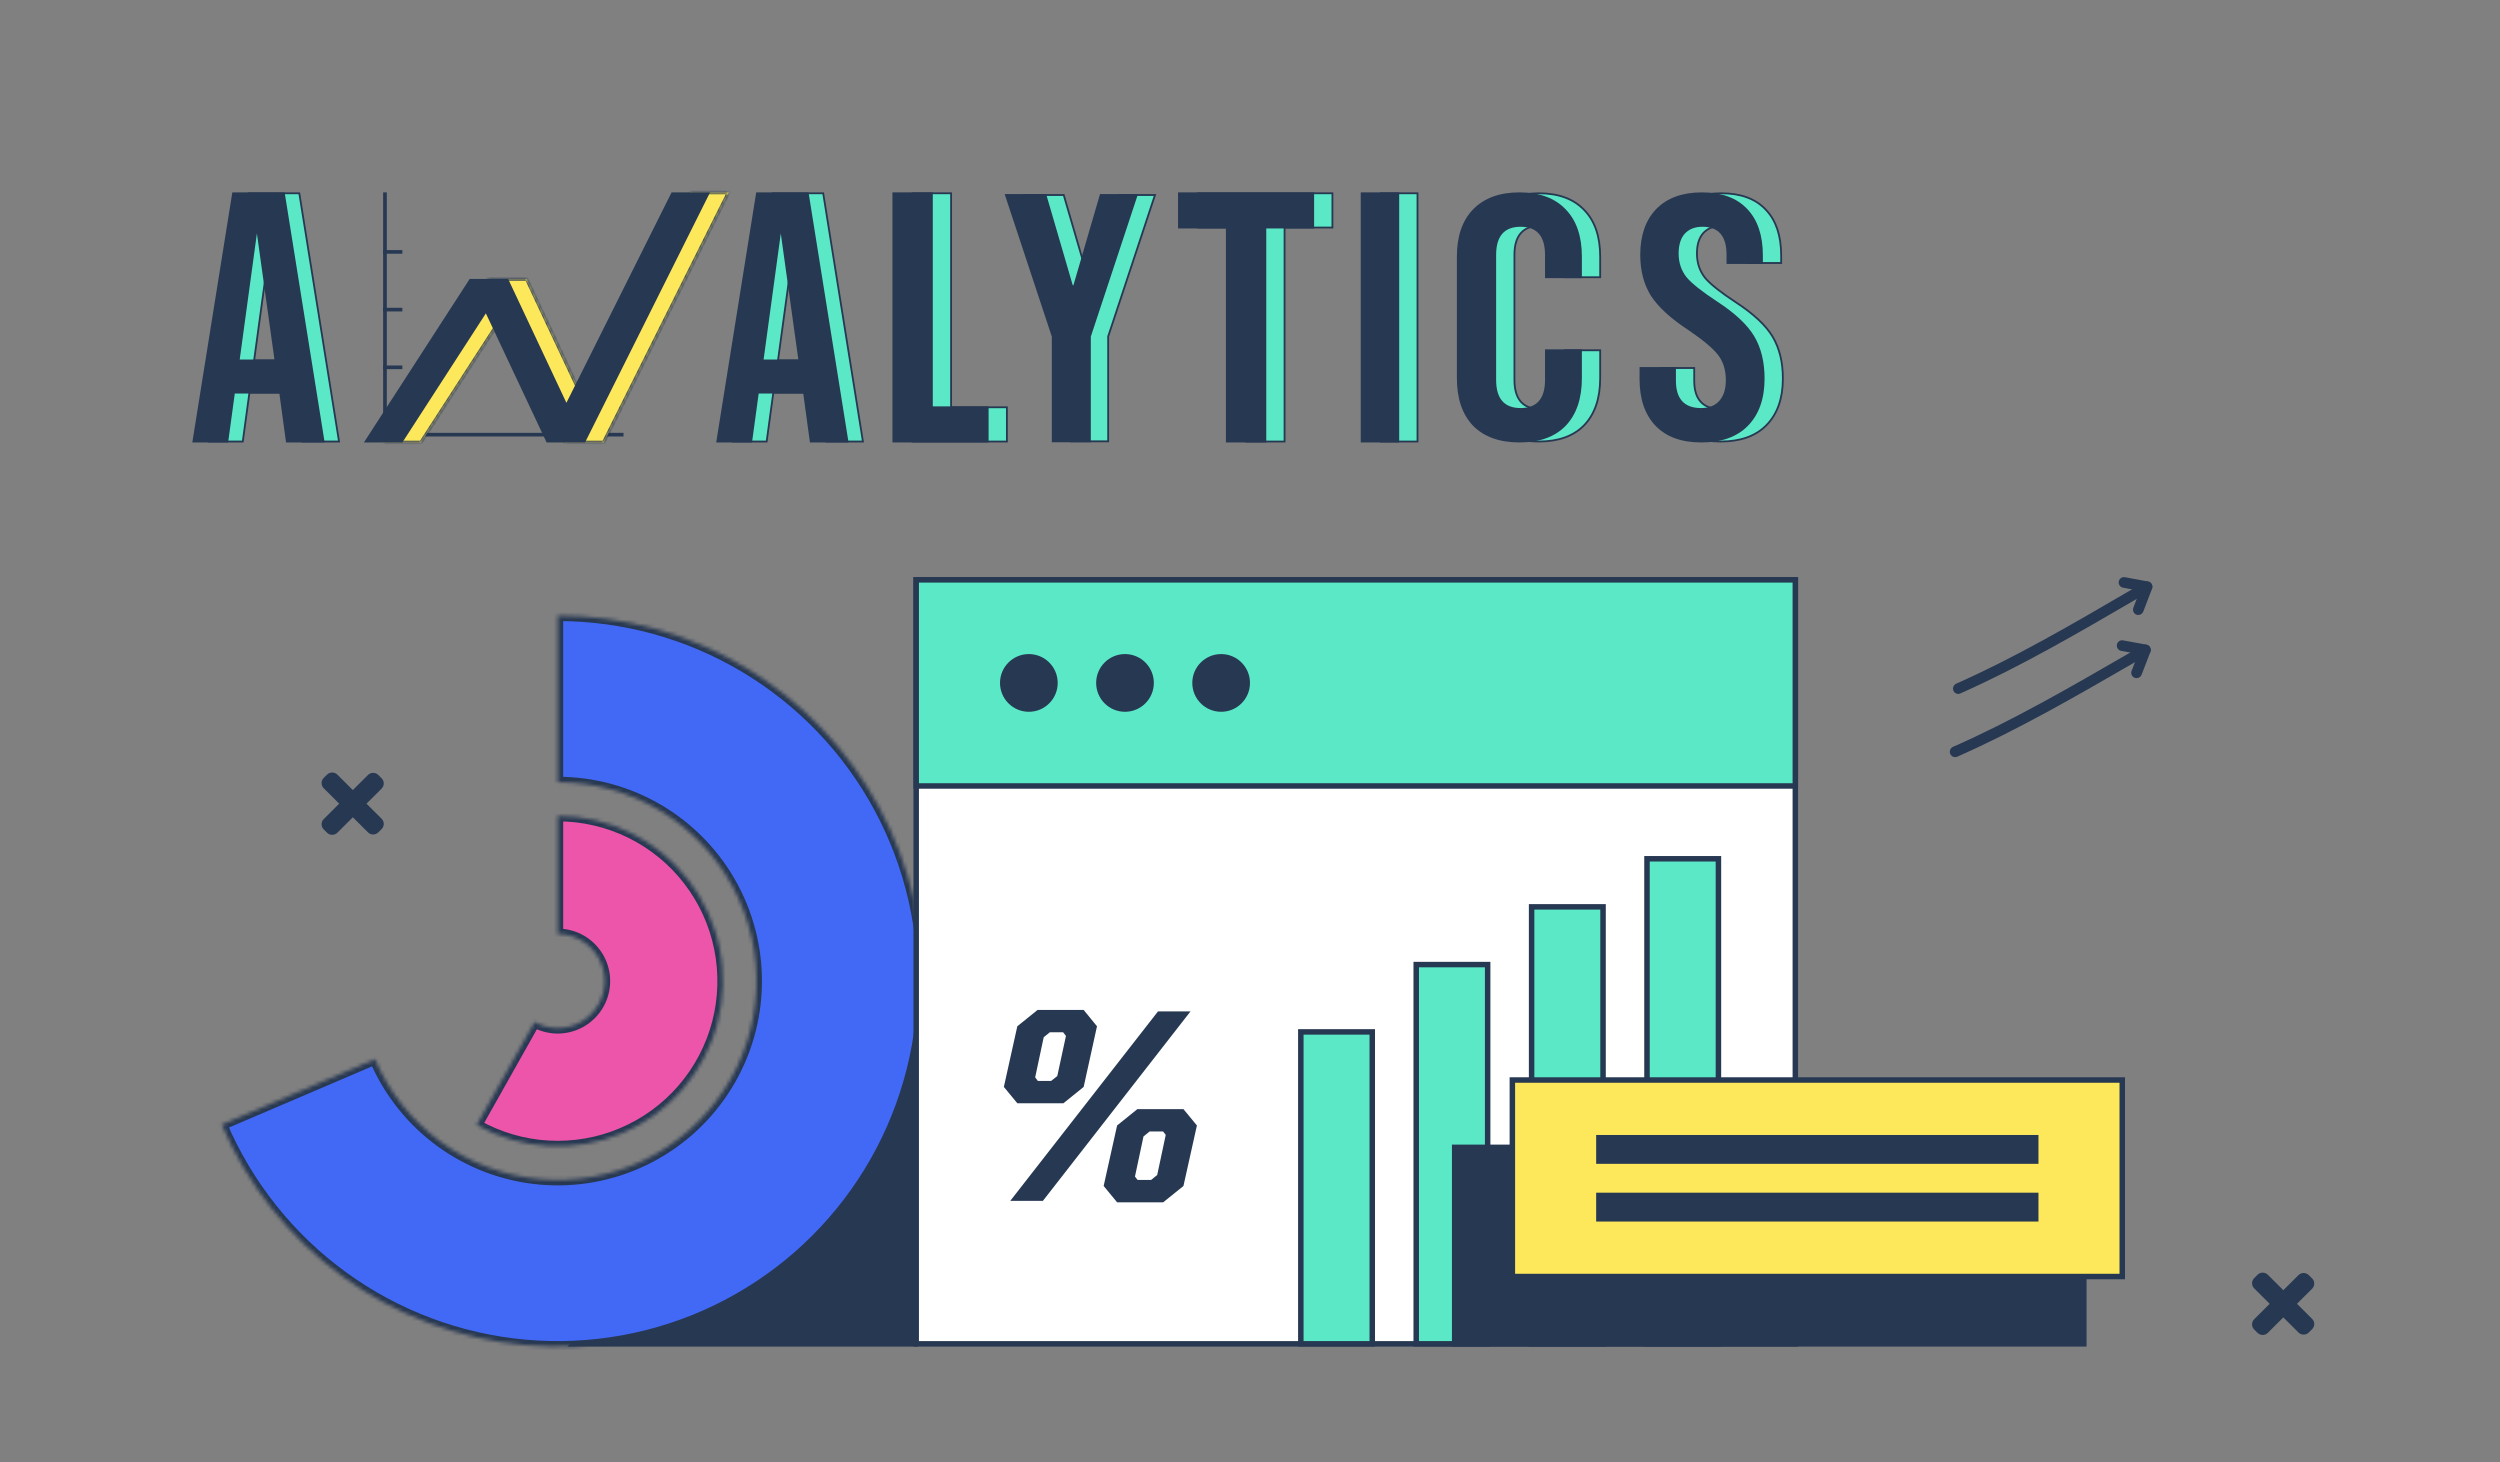 <svg width="684" height="400" viewBox="0 0 684 400" fill="none" xmlns="http://www.w3.org/2000/svg">
<rect x="0" y="0" width="684" height="400" fill="#808080" stroke="none"/>
<path d="M251.242 272.375V368.428H155.219L251.242 272.375Z" fill="#273852"/>
<mask id="path-2-inside-1_5819_122600" fill="white">
<path d="M152.586 168.422C170.643 168.422 188.362 173.314 203.862 182.578C219.362 191.842 232.065 205.132 240.62 221.038C249.176 236.943 253.266 254.869 252.455 272.913C251.644 290.956 245.963 308.443 236.015 323.517C226.067 338.59 212.223 350.687 195.955 358.522C179.686 366.358 161.6 369.639 143.616 368.018C125.633 366.398 108.424 359.935 93.817 349.317C79.211 338.699 67.752 324.322 60.657 307.713L102.574 289.798C106.434 298.834 112.668 306.655 120.614 312.432C128.561 318.208 137.923 321.724 147.706 322.606C157.49 323.487 167.329 321.702 176.18 317.439C185.031 313.177 192.562 306.596 197.974 298.395C203.386 290.195 206.477 280.681 206.918 270.865C207.359 261.049 205.134 251.296 200.48 242.643C195.825 233.99 188.915 226.76 180.482 221.72C172.049 216.68 162.41 214.019 152.586 214.019V168.422Z"/>
</mask>
<path d="M152.586 168.422C170.643 168.422 188.362 173.314 203.862 182.578C219.362 191.842 232.065 205.132 240.62 221.038C249.176 236.943 253.266 254.869 252.455 272.913C251.644 290.956 245.963 308.443 236.015 323.517C226.067 338.59 212.223 350.687 195.955 358.522C179.686 366.358 161.6 369.639 143.616 368.018C125.633 366.398 108.424 359.935 93.817 349.317C79.211 338.699 67.752 324.322 60.657 307.713L102.574 289.798C106.434 298.834 112.668 306.655 120.614 312.432C128.561 318.208 137.923 321.724 147.706 322.606C157.49 323.487 167.329 321.702 176.18 317.439C185.031 313.177 192.562 306.596 197.974 298.395C203.386 290.195 206.477 280.681 206.918 270.865C207.359 261.049 205.134 251.296 200.48 242.643C195.825 233.99 188.915 226.76 180.482 221.72C172.049 216.68 162.41 214.019 152.586 214.019V168.422Z" fill="#4269F5" stroke="#273852" stroke-width="3" mask="url(#path-2-inside-1_5819_122600)"/>
<mask id="path-3-inside-2_5819_122600" fill="white">
<path d="M152.59 223.219C159.501 223.219 166.32 224.804 172.522 227.853C178.724 230.902 184.145 235.333 188.367 240.806C192.589 246.279 195.5 252.647 196.876 259.422C198.253 266.196 198.057 273.196 196.306 279.883C194.554 286.571 191.292 292.767 186.771 297.995C182.251 303.224 176.591 307.346 170.229 310.044C163.866 312.742 156.969 313.945 150.069 313.559C143.169 313.174 136.45 311.21 130.427 307.82L146.287 279.628C148 280.593 149.911 281.151 151.873 281.261C153.836 281.37 155.797 281.028 157.606 280.261C159.416 279.494 161.025 278.321 162.311 276.834C163.597 275.347 164.524 273.585 165.023 271.683C165.521 269.781 165.576 267.791 165.185 265.864C164.794 263.937 163.966 262.126 162.765 260.57C161.564 259.013 160.023 257.753 158.259 256.886C156.495 256.019 154.555 255.568 152.59 255.568V223.219Z"/>
</mask>
<path d="M152.59 223.219C159.501 223.219 166.32 224.804 172.522 227.853C178.724 230.902 184.145 235.333 188.367 240.806C192.589 246.279 195.5 252.647 196.876 259.422C198.253 266.196 198.057 273.196 196.306 279.883C194.554 286.571 191.292 292.767 186.771 297.995C182.251 303.224 176.591 307.346 170.229 310.044C163.866 312.742 156.969 313.945 150.069 313.559C143.169 313.174 136.45 311.21 130.427 307.82L146.287 279.628C148 280.593 149.911 281.151 151.873 281.261C153.836 281.37 155.797 281.028 157.606 280.261C159.416 279.494 161.025 278.321 162.311 276.834C163.597 275.347 164.524 273.585 165.023 271.683C165.521 269.781 165.576 267.791 165.185 265.864C164.794 263.937 163.966 262.126 162.765 260.57C161.564 259.013 160.023 257.753 158.259 256.886C156.495 256.019 154.555 255.568 152.59 255.568V223.219Z" fill="#EC55AA" stroke="#273852" stroke-width="3" mask="url(#path-3-inside-2_5819_122600)"/>
<rect x="250.672" y="158.648" width="240.531" height="209.026" fill="white" stroke="#273852" stroke-width="1.5"/>
<path d="M278.338 280.79L283.879 276.32H296.491L300.136 280.79L296.491 297.38L290.95 301.849H278.338L274.656 297.38L278.338 280.79ZM325.725 276.714L285.337 328.559H276.406L316.831 276.714H325.725ZM289.273 294.412L291.643 283.436L290.877 282.434H287.232L285.555 283.793L283.222 294.77L283.951 295.735H287.597L289.273 294.412ZM305.64 307.928L311.181 303.458H323.793L327.475 307.928L323.793 324.482L318.253 328.952H305.64L301.959 324.482L305.64 307.928ZM316.612 321.479L318.945 310.502L318.216 309.573H314.534L312.858 310.931L310.525 321.908L311.254 322.838H314.935L316.612 321.479Z" fill="#273852"/>
<rect x="250.672" y="158.648" width="240.531" height="56.395" fill="#5AE8C7" stroke="#273852" stroke-width="1.5"/>
<ellipse cx="281.494" cy="186.848" rx="7.892" ry="7.895" fill="#273852"/>
<ellipse cx="307.799" cy="186.848" rx="7.892" ry="7.895" fill="#273852"/>
<ellipse cx="334.103" cy="186.848" rx="7.892" ry="7.895" fill="#273852"/>
<rect x="355.906" y="282.328" width="19.546" height="85.342" fill="#5AE8C7" stroke="#273852" stroke-width="1.5"/>
<rect x="387.477" y="263.906" width="19.546" height="103.763" fill="#5AE8C7" stroke="#273852" stroke-width="1.5"/>
<rect x="419.047" y="248.117" width="19.546" height="119.553" fill="#5AE8C7" stroke="#273852" stroke-width="1.5"/>
<rect x="450.617" y="234.961" width="19.546" height="132.711" fill="#5AE8C7" stroke="#273852" stroke-width="1.5"/>
<rect x="397.25" y="313.164" width="173.631" height="55.263" fill="#273852"/>
<rect x="413.781" y="295.492" width="166.869" height="53.763" fill="#FDE85C" stroke="#273852" stroke-width="1.5"/>
<rect x="436.711" y="310.531" width="121.015" height="7.895" fill="#273852"/>
<rect x="436.711" y="326.32" width="121.015" height="7.895" fill="#273852"/>
<path fill-rule="evenodd" clip-rule="evenodd" d="M88.571 212.842L89.473 211.944C90.255 211.164 91.524 211.164 92.306 211.944L96.538 216.161L100.676 212.038C101.458 211.258 102.727 211.258 103.51 212.038L104.411 212.936C105.193 213.715 105.194 214.979 104.411 215.759L100.273 219.883L104.412 224.007C105.194 224.787 105.194 226.051 104.412 226.831L103.511 227.729C102.728 228.508 101.46 228.508 100.677 227.729L96.539 223.605L92.306 227.823C91.524 228.603 90.255 228.603 89.473 227.823L88.571 226.925C87.789 226.145 87.789 224.881 88.571 224.102L92.804 219.883L88.571 215.666C87.789 214.886 87.789 213.622 88.571 212.842Z" fill="#273852"/>
<path fill-rule="evenodd" clip-rule="evenodd" d="M616.751 349.678L617.652 348.78C618.435 348 619.703 348 620.486 348.78L624.718 352.997L628.856 348.874C629.638 348.094 630.907 348.094 631.689 348.874L632.591 349.772C633.373 350.551 633.373 351.815 632.591 352.595L628.453 356.719L632.592 360.843C633.374 361.623 633.374 362.887 632.592 363.667L631.69 364.565C630.908 365.344 629.639 365.344 628.857 364.565L624.718 360.441L620.486 364.659C619.704 365.439 618.435 365.439 617.652 364.659L616.751 363.761C615.969 362.981 615.968 361.717 616.751 360.937L620.983 356.719L616.751 352.502C615.968 351.722 615.968 350.458 616.751 349.678Z" fill="#273852"/>
<path d="M535.788 189.867C535.506 189.868 535.23 189.785 534.994 189.629C534.758 189.473 534.572 189.25 534.459 188.989C534.31 188.631 534.305 188.228 534.446 187.867C534.586 187.506 534.861 187.215 535.21 187.056C551.215 179.971 566.845 170.866 583.399 161.204L586.721 159.272C587.05 159.08 587.441 159.028 587.808 159.128C588.175 159.227 588.488 159.47 588.679 159.802C588.87 160.135 588.923 160.531 588.827 160.903C588.73 161.276 588.493 161.594 588.165 161.79L584.843 163.722C568.231 173.413 552.515 182.547 536.366 189.72C536.192 189.827 535.991 189.878 535.788 189.867Z" fill="#273852"/>
<path d="M585.045 168.258C584.868 168.258 584.693 168.228 584.525 168.171C584.347 168.102 584.183 167.998 584.045 167.865C583.906 167.732 583.794 167.572 583.717 167.395C583.639 167.219 583.596 167.028 583.591 166.834C583.586 166.641 583.619 166.448 583.687 166.268L585.45 161.642L580.856 160.793C580.67 160.759 580.492 160.688 580.332 160.584C580.173 160.48 580.036 160.345 579.928 160.187C579.82 160.029 579.744 159.852 579.704 159.664C579.664 159.476 579.661 159.282 579.696 159.094C579.73 158.905 579.8 158.725 579.904 158.564C580.007 158.402 580.14 158.264 580.296 158.155C580.452 158.046 580.628 157.97 580.813 157.93C580.999 157.89 581.19 157.888 581.376 157.923L587.703 159.095C587.913 159.138 588.111 159.225 588.286 159.351C588.46 159.478 588.606 159.639 588.714 159.826C588.813 160.014 588.872 160.22 588.887 160.432C588.902 160.644 588.873 160.856 588.801 161.056L586.403 167.322C586.295 167.598 586.108 167.834 585.866 168.001C585.624 168.168 585.338 168.258 585.045 168.258Z" fill="#273852"/>
<path d="M534.925 207.148C534.641 207.149 534.362 207.066 534.124 206.91C533.886 206.754 533.699 206.532 533.585 206.27C533.435 205.912 533.43 205.509 533.571 205.148C533.713 204.787 533.99 204.496 534.342 204.337C550.474 197.252 566.228 188.147 582.913 178.485L586.262 176.553C586.594 176.361 586.988 176.309 587.357 176.409C587.727 176.508 588.043 176.751 588.235 177.084C588.428 177.416 588.481 177.812 588.384 178.185C588.287 178.557 588.047 178.876 587.718 179.071L584.369 181.032C567.625 190.723 551.785 199.858 535.507 207.031C535.325 207.115 535.125 207.155 534.925 207.148Z" fill="#273852"/>
<path d="M584.572 185.54C584.394 185.539 584.217 185.509 584.048 185.452C583.868 185.383 583.704 185.279 583.564 185.146C583.424 185.013 583.312 184.853 583.233 184.677C583.155 184.5 583.112 184.309 583.107 184.116C583.102 183.922 583.135 183.729 583.204 183.549L584.98 178.923L580.35 178.074C580.162 178.04 579.983 177.969 579.822 177.865C579.662 177.761 579.523 177.626 579.414 177.469C579.306 177.311 579.229 177.133 579.189 176.945C579.149 176.757 579.146 176.564 579.18 176.375C579.215 176.186 579.286 176.006 579.39 175.845C579.494 175.684 579.628 175.545 579.786 175.436C579.943 175.327 580.12 175.251 580.307 175.211C580.494 175.172 580.687 175.169 580.874 175.205L587.251 176.376C587.463 176.419 587.663 176.507 587.838 176.633C588.014 176.759 588.161 176.921 588.27 177.108C588.37 177.295 588.429 177.501 588.444 177.713C588.46 177.925 588.43 178.138 588.358 178.337L585.941 184.603C585.832 184.879 585.644 185.116 585.4 185.283C585.156 185.45 584.867 185.539 584.572 185.54Z" fill="#273852"/>
<path d="M487.329 69.928V71.959H477.885V69.643C477.885 67.078 477.329 65.108 476.174 63.777C475.013 62.44 473.285 61.791 471.037 61.791C468.936 61.791 467.254 62.444 466.021 63.771L466.021 63.771L466.016 63.776C464.848 65.104 464.281 66.977 464.281 69.358C464.281 71.88 465.01 74.089 466.471 75.973L466.471 75.973L466.477 75.98C467.927 77.721 470.743 79.956 474.896 82.681L474.896 82.681C479.838 85.903 483.209 89.077 485.04 92.197C486.872 95.318 487.794 99.105 487.794 103.568C487.794 109.033 486.29 113.272 483.311 116.318C480.397 119.297 476.226 120.804 470.758 120.804C465.353 120.804 461.244 119.298 458.392 116.32C455.537 113.338 454.094 109.162 454.094 103.759V100.683H463.538V104.139C463.538 106.674 464.118 108.623 465.323 109.938C466.531 111.257 468.328 111.896 470.665 111.896C472.825 111.896 474.539 111.244 475.773 109.916C477.069 108.525 477.699 106.555 477.699 104.044C477.699 101.212 476.975 98.843 475.509 96.953C474.058 95.083 471.304 92.784 467.274 90.057L467.27 90.055C462.453 86.898 459.078 83.785 457.122 80.723C455.231 77.666 454.28 74.007 454.28 69.738C454.28 64.464 455.721 60.351 458.577 57.368C461.492 54.388 465.602 52.883 470.944 52.883C476.286 52.883 480.332 54.388 483.122 57.365L483.123 57.367C485.916 60.284 487.329 64.459 487.329 69.928Z" fill="#5AE8C7" stroke="#273852" stroke-width="0.5"/>
<path d="M448.586 103.759V100.433H458.53V104.139C458.53 109.144 460.822 111.646 465.407 111.646C467.514 111.646 469.156 111.012 470.333 109.745C471.572 108.415 472.191 106.514 472.191 104.044C472.191 101.256 471.479 98.944 470.054 97.106C468.629 95.269 465.903 92.989 461.876 90.264C457.043 87.097 453.635 83.961 451.653 80.856C449.732 77.752 448.772 74.046 448.772 69.738C448.772 64.416 450.228 60.235 453.14 57.194C456.114 54.153 460.296 52.633 465.686 52.633C471.076 52.633 475.196 54.153 478.046 57.194C480.896 60.172 482.321 64.416 482.321 69.928V72.209H472.377V69.643C472.377 64.575 470.178 62.041 465.779 62.041C463.734 62.041 462.123 62.674 460.946 63.941C459.831 65.208 459.273 67.014 459.273 69.358C459.273 71.829 459.986 73.983 461.411 75.82C462.836 77.531 465.624 79.748 469.775 82.472C474.732 85.703 478.139 88.902 479.998 92.07C481.857 95.238 482.786 99.07 482.786 103.568C482.786 109.08 481.268 113.388 478.232 116.492C475.258 119.533 471.014 121.054 465.5 121.054C460.048 121.054 455.866 119.533 452.954 116.492C450.042 113.452 448.586 109.207 448.586 103.759Z" fill="#273852"/>
<path d="M433.45 57.462L433.452 57.463C436.346 60.444 437.809 64.682 437.809 70.213V75.855H428.228V69.738C428.228 67.142 427.665 65.148 426.495 63.801C425.319 62.448 423.567 61.791 421.289 61.791C419.011 61.791 417.26 62.448 416.083 63.801C414.913 65.148 414.35 67.142 414.35 69.738V103.949C414.35 106.545 414.913 108.539 416.083 109.886C417.26 111.239 419.011 111.896 421.289 111.896C423.567 111.896 425.319 111.239 426.495 109.886C427.665 108.539 428.228 106.545 428.228 103.949V95.836H437.809V103.473C437.809 109.004 436.346 113.274 433.451 116.319C430.559 119.298 426.423 120.804 421.006 120.804C415.59 120.804 411.423 119.298 408.467 116.318C405.572 113.273 404.109 109.003 404.109 103.473V70.213C404.109 64.682 405.573 60.444 408.467 57.463C411.423 54.42 415.591 52.883 421.006 52.883C426.422 52.883 430.557 54.42 433.45 57.462Z" fill="#5AE8C7" stroke="#273852" stroke-width="0.5"/>
<path d="M428.373 116.492C425.421 119.533 421.213 121.054 415.749 121.054C410.284 121.054 406.045 119.533 403.03 116.492C400.078 113.388 398.602 109.048 398.602 103.473V70.213C398.602 64.638 400.078 60.33 403.03 57.289C406.045 54.185 410.284 52.633 415.749 52.633C421.213 52.633 425.421 54.185 428.373 57.289C431.326 60.33 432.802 64.638 432.802 70.213V76.105H422.721V69.738C422.721 64.606 420.491 62.041 416.031 62.041C411.572 62.041 409.342 64.606 409.342 69.738V103.949C409.342 109.08 411.572 111.646 416.031 111.646C420.491 111.646 422.721 109.08 422.721 103.949V95.586H432.802V103.473C432.802 109.048 431.326 113.388 428.373 116.492Z" fill="#273852"/>
<path d="M387.828 120.804H377.805V52.883H387.828V120.804Z" fill="#5AE8C7" stroke="#273852" stroke-width="0.5"/>
<path d="M382.82 121.054H372.297V52.633H382.82V121.054Z" fill="#273852"/>
<path d="M351.456 62.505V120.804H340.914V62.505V62.255H340.664H327.82V52.883H364.549V62.255H351.706H351.456V62.505Z" fill="#5AE8C7" stroke="#273852" stroke-width="0.5"/>
<path d="M346.448 121.054H335.406V62.505H322.312V52.633H359.542V62.505H346.448V121.054Z" fill="#273852"/>
<path d="M293.026 92.096V92.055L293.013 92.017L280.221 53.352H291.037L298.259 78.101L298.312 78.281H298.499H298.693H298.88L298.933 78.101L306.155 53.352H316.001L303.209 92.017L303.196 92.055V92.096V120.752H293.026V92.096Z" fill="#5AE8C7" stroke="#273852" stroke-width="0.5"/>
<path d="M287.776 92.096L274.875 53.102H286.224L293.499 78.031H293.693L300.968 53.102H311.347L298.446 92.096V121.002H287.776V92.096Z" fill="#273852"/>
<path d="M260.469 111.432H275.487V120.804H249.68V52.883H260.219V111.182V111.432H260.469Z" fill="#5AE8C7" stroke="#273852" stroke-width="0.5"/>
<path d="M270.48 121.054H244.172V52.633H255.211V111.182H270.48V121.054Z" fill="#273852"/>
<path d="M224.246 107.629L224.217 107.413H223.999H211.801H211.583L211.553 107.629L209.758 120.804H200.473L211.342 52.883H225.226L236.095 120.804H226.042L224.246 107.629ZM218.099 63.839L217.604 63.84L212.898 98.343L212.859 98.627H213.146H222.654H222.941L222.902 98.343L218.099 63.839Z" fill="#5AE8C7" stroke="#273852" stroke-width="0.5"/>
<path d="M232.162 121.054H221.597L219.772 107.663H207.574L205.75 121.054H195.953L206.902 52.633H221.213L232.162 121.054ZM213.625 63.873L208.919 98.377H218.427L213.625 63.873Z" fill="#273852"/>
<line x1="105.328" y1="52.633" x2="105.328" y2="121.054" stroke="#273852"/>
<line x1="110.086" y1="68.922" x2="104.824" y2="68.922" stroke="#273852"/>
<line x1="110.086" y1="84.711" x2="104.824" y2="84.711" stroke="#273852"/>
<line x1="110.086" y1="100.5" x2="104.824" y2="100.5" stroke="#273852"/>
<line x1="170.594" y1="118.922" x2="104.824" y2="118.922" stroke="#273852"/>
<mask id="path-43-inside-3_5819_122600" fill="white">
<path fill-rule="evenodd" clip-rule="evenodd" d="M115.194 121.078L138.045 85.753L154.661 121.073L154.66 121.075L154.662 121.075L154.663 121.078L165.186 121.078L165.184 121.073L199.383 52.654H188.86L160.082 110.227L144.14 76.341H144.133H133.617H133.61L104.671 121.078L115.194 121.078Z"/>
</mask>
<path fill-rule="evenodd" clip-rule="evenodd" d="M115.194 121.078L138.045 85.753L154.661 121.073L154.66 121.075L154.662 121.075L154.663 121.078L165.186 121.078L165.184 121.073L199.383 52.654H188.86L160.082 110.227L144.14 76.341H144.133H133.617H133.61L104.671 121.078L115.194 121.078Z" fill="#FDE85C"/>
<path d="M138.045 85.753L138.497 85.54L138.114 84.725L137.625 85.481L138.045 85.753ZM115.194 121.078L115.194 121.578L115.466 121.578L115.614 121.35L115.194 121.078ZM154.661 121.073L155.108 121.296L155.216 121.079L155.113 120.86L154.661 121.073ZM154.66 121.075L154.212 120.852L153.851 121.575L154.66 121.575L154.66 121.075ZM154.662 121.075L155.114 120.862L154.979 120.575L154.662 120.575L154.662 121.075ZM154.663 121.078L154.211 121.291L154.346 121.578L154.663 121.578L154.663 121.078ZM165.186 121.078L165.186 121.578L165.974 121.578L165.639 120.865L165.186 121.078ZM165.184 121.073L164.737 120.849L164.628 121.066L164.731 121.286L165.184 121.073ZM199.383 52.654L199.83 52.877L200.192 52.154H199.383V52.654ZM188.86 52.654V52.154H188.551L188.412 52.43L188.86 52.654ZM160.082 110.227L159.629 110.44L160.068 111.373L160.529 110.451L160.082 110.227ZM144.14 76.341L144.593 76.128L144.458 75.841H144.14V76.341ZM133.61 76.341V75.841H133.338L133.19 76.07L133.61 76.341ZM104.671 121.078L104.251 120.807L103.752 121.578L104.671 121.578L104.671 121.078ZM137.625 85.481L114.775 120.807L115.614 121.35L138.465 86.025L137.625 85.481ZM155.113 120.86L138.497 85.54L137.592 85.966L154.208 121.286L155.113 120.86ZM155.107 121.298L155.108 121.296L154.213 120.849L154.212 120.852L155.107 121.298ZM154.662 120.575L154.66 120.575L154.66 121.575L154.662 121.575L154.662 120.575ZM155.116 120.865L155.114 120.862L154.209 121.288L154.211 121.291L155.116 120.865ZM165.186 120.578L154.663 120.578L154.663 121.578L165.186 121.578L165.186 120.578ZM164.731 121.286L164.734 121.291L165.639 120.865L165.636 120.86L164.731 121.286ZM198.936 52.43L164.737 120.849L165.631 121.296L199.83 52.877L198.936 52.43ZM188.86 53.154H199.383V52.154H188.86V53.154ZM160.529 110.451L189.307 52.877L188.412 52.43L159.635 110.004L160.529 110.451ZM143.688 76.554L159.629 110.44L160.534 110.015L144.593 76.128L143.688 76.554ZM144.133 76.841H144.14V75.841H144.133V76.841ZM133.617 76.841H144.133V75.841H133.617V76.841ZM133.61 76.841H133.617V75.841H133.61V76.841ZM105.091 121.35L134.03 76.613L133.19 76.07L104.251 120.807L105.091 121.35ZM115.194 120.578L104.671 120.578L104.671 121.578L115.194 121.578L115.194 120.578Z" fill="#273852" mask="url(#path-43-inside-3_5819_122600)"/>
<path fill-rule="evenodd" clip-rule="evenodd" d="M132.935 85.736L149.55 121.055H160.073L194.273 52.634H183.75L154.971 110.209L139.027 76.318H128.504L99.566 121.055H110.089L132.935 85.736Z" fill="#273852"/>
<path d="M80.91 107.629L80.881 107.413H80.663H68.465H68.247L68.217 107.629L66.422 120.804H57.137L68.006 52.883H81.89L92.759 120.804H82.706L80.91 107.629ZM74.763 63.839L74.268 63.84L69.562 98.343L69.523 98.627H69.81H79.318H79.605L79.566 98.343L74.763 63.839Z" fill="#5AE8C7" stroke="#273852" stroke-width="0.5"/>
<path d="M88.826 121.054H78.261L76.436 107.663H64.239L62.414 121.054H52.617L63.566 52.633H77.877L88.826 121.054ZM70.289 63.873L65.583 98.377H75.091L70.289 63.873Z" fill="#273852"/>
</svg>
